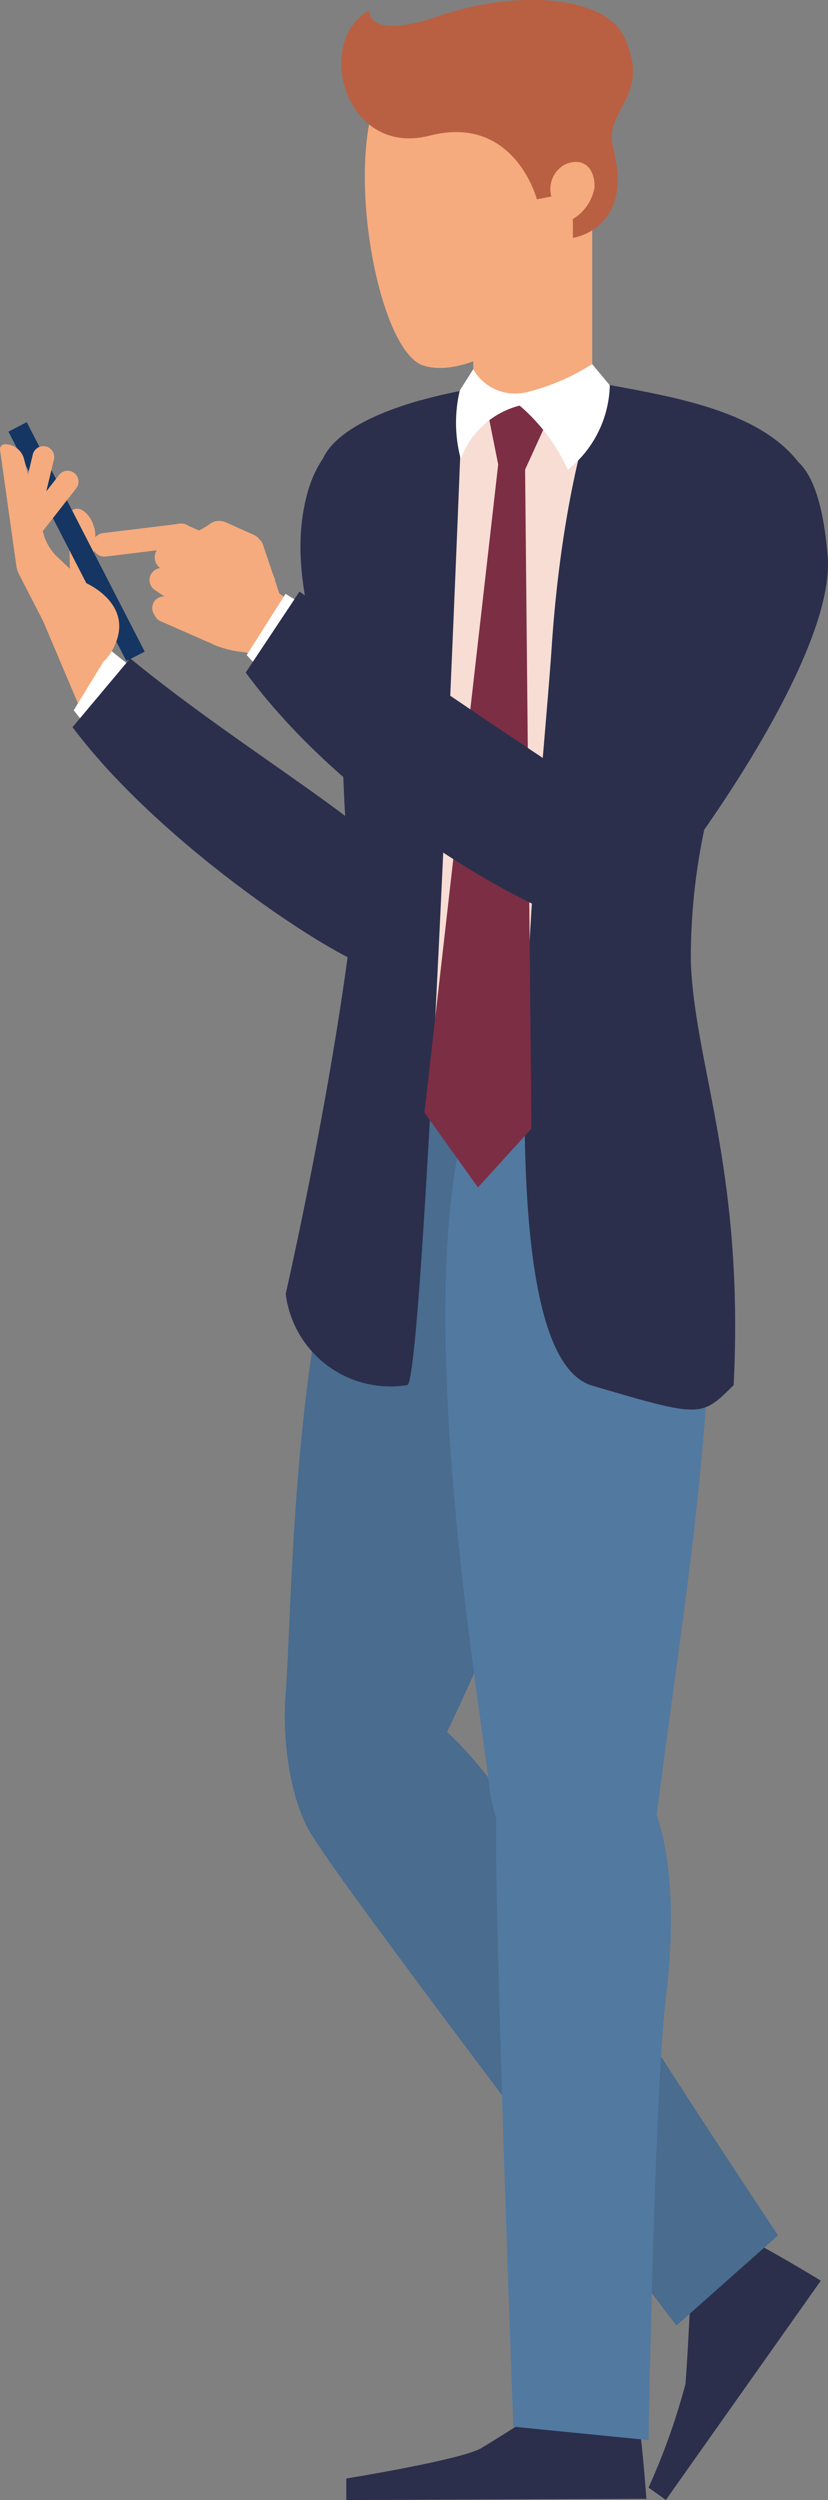 <svg xmlns="http://www.w3.org/2000/svg" width="37.053" height="111.844" viewBox="0 0 37.053 111.844"><rect x="0" y="0" width="37.053" height="111.844" fill="#808080" stroke="none"/><defs><style>.a{fill:#f5ab7d;}.b{fill:#fff;}.c{fill:#2b2f4c;}.d{fill:#2c4659;}.e{fill:#496c8f;}.f{fill:#b96042;}.g{fill:#5279a0;}.h{fill:#f7ddd3;}.i{fill:#7c2e44;}.j{fill:#0a4963;}.k{fill:#153663;}</style></defs><g transform="translate(-1130.728 -2945.658)"><path class="a" d="M1144.161,3122.9l-2.639-3.734-2.845-1.786,2.762,6.516Z" transform="translate(-6.741 -145.638)"/><g transform="translate(1133.974 2974.743)"><path class="b" d="M1156.613,3144.39a38.1,38.1,0,0,1-4.154-4.581l1.64-2.689c1.306,1.073,2.762,2.133,4.229,3.156Z" transform="translate(-1152.404 -3137.119)"/><path class="c" d="M1154.674,3139.546c4.974,4.085,11.243,7.62,12.856,10.029,1.807,2.7-.23,4.033-1.818,3.859-1.46-.16-9.618-5.454-13.617-10.812Z" transform="translate(-1152.095 -3139.177)"/></g><g transform="translate(1143.473 2945.658)"><path class="d" d="M1242.635,3259.117c1.085,5.38,2.259,11.99,1.578,14.441s-17.511,5.016-16.969-2.809,2.833-11.771,2.833-11.771Z" transform="translate(-1225.317 -3211.38)"/><g transform="translate(0.03 75.395)"><g transform="translate(16.246 24.74)"><path class="c" d="M1323.626,3607.895c1.341-1.382,1.947-3.221,2.487-3.058s3.369,1.882,3.369,1.882l-6.934,9.809-.777-.549a29.912,29.912,0,0,0,1.652-4.628C1323.524,3610.09,1323.626,3607.895,1323.626,3607.895Z" transform="translate(-1321.771 -3604.826)"/></g><path class="e" d="M1214.839,3443.034c5.1-3.921,10.05,3.976,12.043,7.764s9.989,15.78,9.989,15.78l-4.547,4.035s-14.665-19.239-16.179-21.739A11.485,11.485,0,0,1,1214.839,3443.034Z" transform="translate(-1214.829 -3441.97)"/></g><g transform="translate(0 48.203)"><path class="e" d="M1222.666,3263.022c-7.781-.3-7.609,22.789-8,27.493s2.057,12.112,6.467,3.28,9-21.342,6.219-26.483S1222.666,3263.022,1222.666,3263.022Z" transform="translate(-1214.628 -3262.97)"/></g><g transform="translate(2.527)"><path class="a" d="M1275.462,2984.257l-5.324,1.067v13.259h5.324Z" transform="translate(-1264.232 -2978.393)"/><path class="a" d="M1248.005,2961.479c-.012,0-.025,0-.037-.007.366-1.076.689-1.452-.132-3.341-1.475-3.391-5.545-1.686-7.559-1.059-3.615,1.126-1.884,12.99.543,13.78s6.859-2.845,6.747-4.361a21.485,21.485,0,0,1-.06-2.191,1.464,1.464,0,0,0,1.185-1.068A1.346,1.346,0,0,0,1248.005,2961.479Z" transform="translate(-1237.152 -2954.501)"/><path class="f" d="M1232.509,2946.127c-2.474,1.363-1.1,6.577,2.707,5.6s4.8,2.851,4.8,2.851l.649-.131a1.247,1.247,0,0,1,.6-1.426c.859-.381,1.364.2,1.329,1.036a2.069,2.069,0,0,1-.967,1.4l0,.843a2.416,2.416,0,0,0,1.943-1.931c.27-1.663-.467-2.19-.088-3.2s1.4-1.882.425-3.885c-.918-1.888-4.959-2.049-8.249-.917S1232.509,2946.127,1232.509,2946.127Z" transform="translate(-1231.263 -2945.658)"/></g><g transform="translate(2.747 45.287)"><path class="g" d="M1266.761,3243.775c-8.451,1.5-3.4,29.955-2.879,34.646s6.353,10.362,7.579.567c1.216-9.714,4.179-26.046.465-30.559s-5.165-4.654-5.165-4.654" transform="translate(-1257.475 -3243.775)"/><g transform="translate(0 32.05)"><path class="c" d="M1241.726,3654.291c1.93.293,3.8-.29,3.987.252s.432,3.887.432,3.887l-13.43.055,0-.965s5.166-.833,6.046-1.362C1239.854,3655.5,1241.726,3654.291,1241.726,3654.291Z" transform="translate(-1232.71 -3623.979)"/><path class="g" d="M1278.685,3454.765c6.427-.319,6.294,7.715,5.776,11.964s-.783,19.85-.783,19.85l-6.048-.6s-.931-24.8-.752-27.715S1278.685,3454.765,1278.685,3454.765Z" transform="translate(-1270.149 -3454.755)"/></g></g><path class="c" d="M1224.09,3091.371c-2.173-.03-2.767-2.5-2.918-6.89-.15-4.352-2.861-8.65-1.592-13.081,1.259-4.4,7.191-4.684,7.654.249s-.108,14.683-1.055,17.49S1224.09,3091.371,1224.09,3091.371Z" transform="translate(-1218.542 -3049.436)"/><path class="h" d="M1264.482,3059.732a15.83,15.83,0,0,0-2.547-.428c-1.069-.1-2.3.633-3.194.633-.435,0-1.051-.666-2.012-.5-.682.121-1.439.286-2.193.5v31.238a15.86,15.86,0,0,0,6.863.9,10.159,10.159,0,0,0,3.084-.573Z" transform="translate(-1248.474 -3042.032)"/><path class="c" d="M1288.273,3103.594c4.869,1.432,4.869,1.432,6.329-.024.479-9.578-1.738-14.289-1.916-18.916a27.891,27.891,0,0,1,1.662-9.662c1.673-4.51,4.361-8.231,4.125-10.059-.311-4.607-5.787-5.422-9.618-6.14-.357-.033-1.916,4.549-2.394,11.733S1283.136,3102.084,1288.273,3103.594Z" transform="translate(-1274.516 -3041.606)"/><g transform="translate(0.04 17.462)"><path class="c" d="M1222.818,3060.608c-2.791.53-6.61,1.78-6.415,3.946.261,2.9,2.006,8.511,1.929,13.784-.121,8.238-3.439,22.687-3.439,22.687a4.72,4.72,0,0,0,5.439,4.084C1221.121,3105.047,1222.818,3060.608,1222.818,3060.608Z" transform="translate(-1214.893 -3060.608)"/><g transform="translate(6.206 0.443)"><g transform="translate(0 1.916)"><path class="i" d="M1259.769,3076.133l-.718.958-3.3,28.991,2.394,3.352,2.395-2.634-.289-29.948Z" transform="translate(-1255.748 -3076.133)"/></g><g transform="translate(2.824)"><path class="i" d="M1274.338,3064l.479,2.395,1.2.24,1.2-2.634-1.437-.479Z" transform="translate(-1274.338 -3063.523)"/></g></g></g><path class="j" d="M1324.776,3329.907" transform="translate(-1308.043 -3271.535)"/><path class="b" d="M1265.159,3054.048l.6-.95a2.164,2.164,0,0,0,2.369,1.031,9.7,9.7,0,0,0,2.954-1.264l.791.951a4.993,4.993,0,0,1-1.88,3.78,8.279,8.279,0,0,0-2.155-2.873,3.791,3.791,0,0,0-2.634,2.395A6.317,6.317,0,0,1,1265.159,3054.048Z" transform="translate(-1257.329 -3036.578)"/></g><g transform="translate(1130.728 2964.545)"><g transform="translate(3.084 3.868)"><path class="a" d="M1151.648,3101.337h0a1.118,1.118,0,0,0,1.631-.56l.044-.117a1.124,1.124,0,0,0-.214-1.142l-.689-1.007a1.8,1.8,0,0,1-.263-1.2l.048-.567c.055-.592-.4-1.315-.834-1.29h0a.363.363,0,0,0-.342.385l.081,4.562A1.125,1.125,0,0,0,1151.648,3101.337Z" transform="translate(-1151.028 -3095.45)"/></g><rect class="k" width="0.923" height="11.541" transform="translate(6.476 10.264) rotate(152.787)"/><g transform="translate(0 0.988)"><path class="a" d="M1135.812,3087.467h0a.487.487,0,0,0,.681-.083l1.8-2.306a.487.487,0,0,0-.085-.681h0a.486.486,0,0,0-.681.083l-1.8,2.305A.488.488,0,0,0,1135.812,3087.467Z" transform="translate(-1134.881 -3083.109)"/><path class="a" d="M1136.178,3080.853h0a.486.486,0,0,0,.585-.357l.685-2.845a.488.488,0,0,0-.358-.587h0a.486.486,0,0,0-.586.357l-.685,2.845A.489.489,0,0,0,1136.178,3080.853Z" transform="translate(-1135.035 -3076.966)"/><path class="a" d="M1133.411,3085.858l-1.826-3.539a1.257,1.257,0,0,1-.127-.4l-.728-5.184a.216.216,0,0,1,.21-.246h0a.88.88,0,0,1,.863.659l.859,3.308a2.282,2.282,0,0,0,.642,1.085l1.177,1.112s2.286.922,1.363,2.871c-.579,1.223-1.433,1.063-1.918.838A1.115,1.115,0,0,1,1133.411,3085.858Z" transform="translate(-1130.728 -3076.49)"/></g></g><path class="c" d="M1291.559,3099.224c-1.06-1.231-.149-3.2,1.262-6.842s3.159-7.758,5.727-10.918,4.772-3.16,5.227,2.453c.355,4.383-6.181,13.42-7.938,15.388S1291.559,3099.224,1291.559,3099.224Z" transform="translate(-136.008 -113.37)"/><g transform="translate(1137.419 2968.96)"><g transform="translate(0 0)"><g transform="translate(1.253)"><path class="a" d="M1185.469,3099.394a.674.674,0,0,0-.973-.219,4.74,4.74,0,0,1-.581.349l-.685.348a.357.357,0,0,0-.174.475.823.823,0,0,0,1.077.35l.917-.316a.675.675,0,0,0,.419-.987Z" transform="translate(-1183.023 -3099.053)"/></g><path class="a" d="M1191.89,3099.562h0a.594.594,0,0,0,.3.786l1.241.555a.594.594,0,0,0,.786-.3h0a.594.594,0,0,0-.3-.786l-1.241-.555A.594.594,0,0,0,1191.89,3099.562Z" transform="translate(-1189.245 -3099.189)"/><path class="a" d="M1201.676,3103.656h0a.536.536,0,0,0-.34.678l.392,1.164a.537.537,0,0,0,.678.34h0a.536.536,0,0,0,.34-.678l-.393-1.165A.537.537,0,0,0,1201.676,3103.656Z" transform="translate(-1197.278 -3102.934)"/><path class="a" d="M1181.338,3103.359l.109.281-1.42,3.23h0a4.574,4.574,0,0,1-1.254-.3h0l-.067-.029-2.374-1.043-.013-.006a.511.511,0,0,1-.262-.673h0a.514.514,0,0,1,.676-.261l-.026-.011a.043.043,0,0,0,.057-.022h0a.043.043,0,0,0-.022-.057l-.321-.141a.511.511,0,0,1-.255-.689.52.52,0,0,1,.678-.241l.079.035a.043.043,0,0,0,.057-.022h0a.043.043,0,0,0-.022-.057l-.229-.1a.511.511,0,0,1-.262-.673h0a.511.511,0,0,1,.673-.262l.319.14a.045.045,0,0,0,.056-.015.043.043,0,0,0-.019-.063l-.112-.049a.511.511,0,0,1-.262-.673h0a.511.511,0,0,1,.673-.262l1.912.841,1.277.711A.8.8,0,0,1,1181.338,3103.359Z" transform="translate(-1175.825 -3101.004)"/><path class="a" d="M1198.61,3111.657l-3.838-2.62c-.016-.043-.285-.863-.308-.918a.8.8,0,0,0-.352-.393l-1.327-.736c-.566.88.293,1.9.163,2.5-.857-.376-2.032,1.3-1.1,1.836l.067.029h0a4.582,4.582,0,0,0,1.254.3l4.984,1.093Z" transform="translate(-1188.962 -3105.785)"/><path class="a" d="M1175.611,3121.614h0a.521.521,0,0,0,.27.685l.989.428a.521.521,0,0,0,.686-.271h0a.521.521,0,0,0-.271-.686l-.988-.427A.521.521,0,0,0,1175.611,3121.614Z" transform="translate(-1175.447 -3117.92)"/><path class="a" d="M1176.36,3106.291h0a.585.585,0,0,0,.3.77l1.957.875a.586.586,0,0,0,.77-.3h0a.585.585,0,0,0-.3-.77l-1.957-.875A.586.586,0,0,0,1176.36,3106.291Z" transform="translate(-1176.078 -3104.892)"/><path class="a" d="M1174.861,3113.2h0a.537.537,0,0,0,.161.742l1.615,1.066a.537.537,0,0,0,.742-.161h0a.537.537,0,0,0-.161-.742l-1.615-1.066A.537.537,0,0,0,1174.861,3113.2Z" transform="translate(-1174.775 -3110.843)"/><path class="a" d="M1180.33,3100.181h0a.553.553,0,0,0,.286.727l1.634.708a.552.552,0,0,0,.727-.287h0a.552.552,0,0,0-.287-.727l-1.633-.708A.552.552,0,0,0,1180.33,3100.181Z" transform="translate(-1179.447 -3099.728)"/></g><path class="b" d="M1210.558,3129.713a51.747,51.747,0,0,1-7.156-6.429l1.739-2.739c2.262,1.4,4.527,2.767,6.58,4.031Z" transform="translate(-1199.053 -3117.28)"/><path class="c" d="M1205.535,3119.889c5.872,4.134,12.125,8.289,14.483,9.8,1.834,2.505-.367,5.1-1.891,5-1.242-.083-10.01-4.408-15-11.179Z" transform="translate(-1198.823 -3116.724)"/></g><path class="a" d="M1158.011,3100.863h0a.529.529,0,0,0,.584.462l3.457-.422a.53.53,0,0,0,.462-.586h0a.528.528,0,0,0-.584-.463l-3.457.422A.53.53,0,0,0,1158.011,3100.863Z" transform="translate(-23.136 -130.769)"/></g></svg>